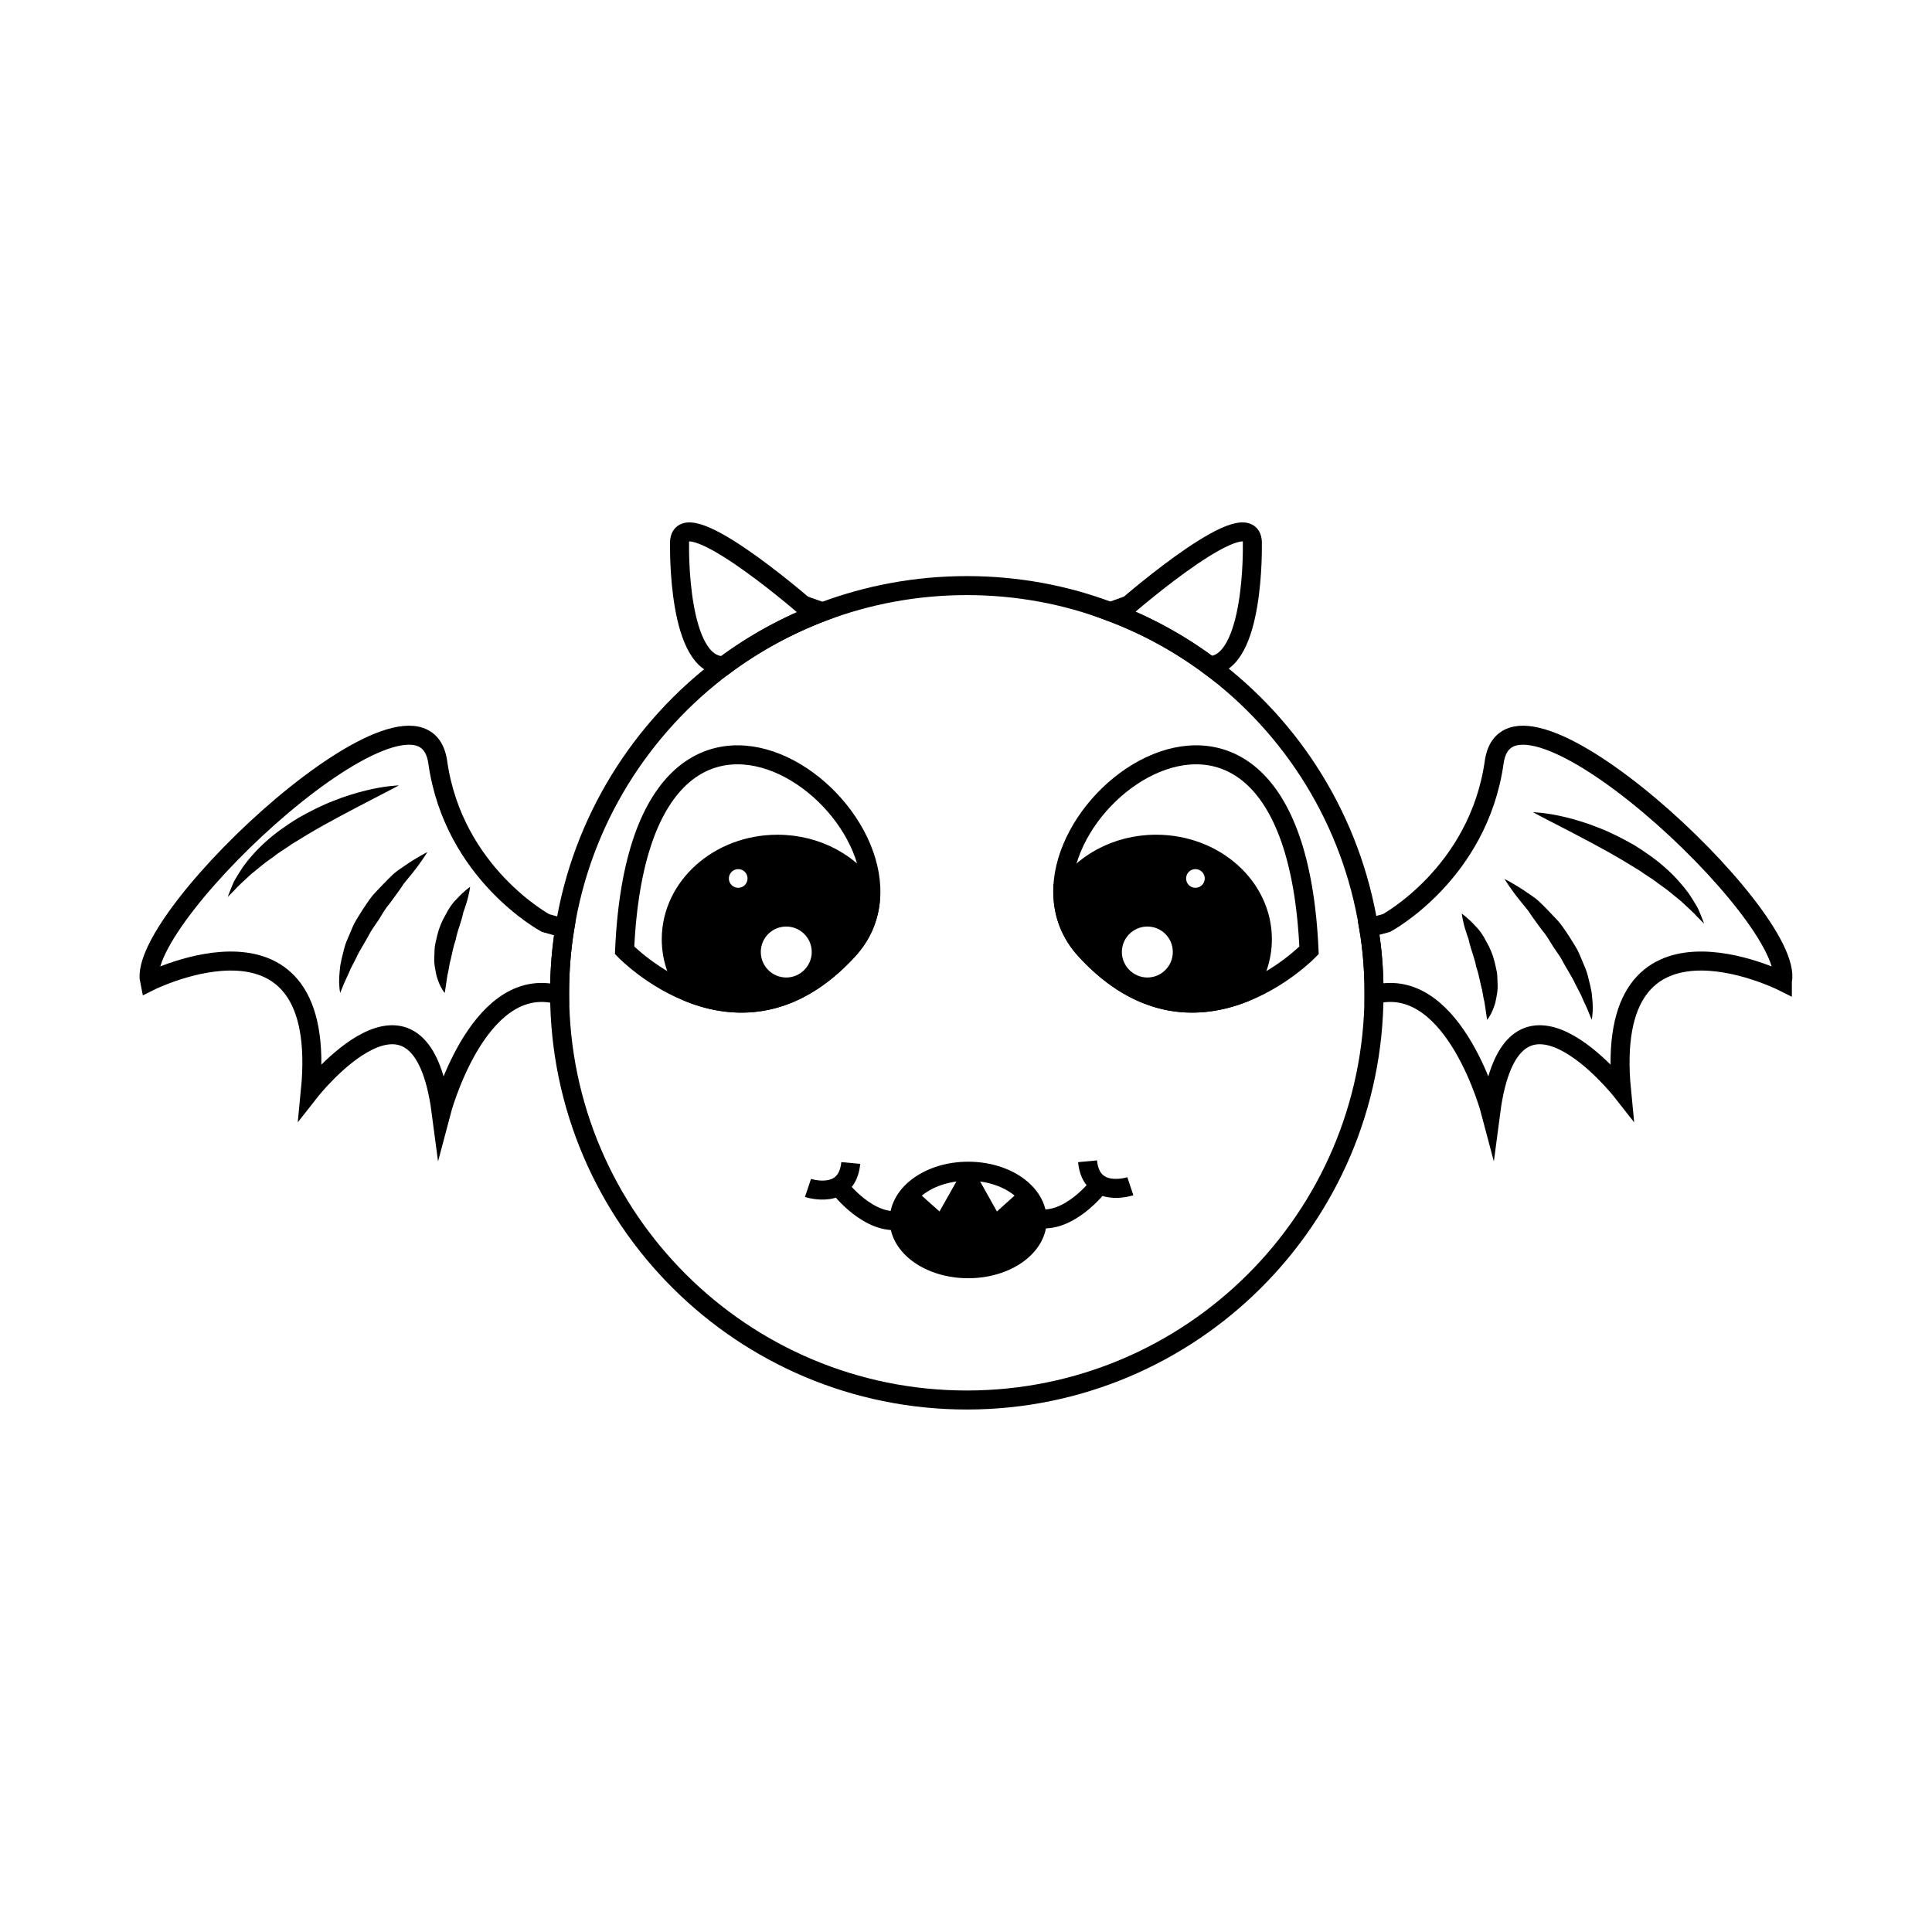 <?xml version="1.0" encoding="UTF-8"?>
<!-- The Best Svg Icon site in the world: iconSvg.co, Visit us! https://iconsvg.co -->
<svg width="800px" height="800px" version="1.1" viewBox="144 144 512 512" xmlns="http://www.w3.org/2000/svg">
 <defs>
  <clipPath id="b">
   <path d="m148.09 267h216.91v243h-216.91z"/>
  </clipPath>
  <clipPath id="a">
   <path d="m435 267h216.9v244h-216.9z"/>
  </clipPath>
 </defs>
 <path d="m249.7 352.14s-3.125 1.691-7.719 4.031c-4.578 2.394-10.625 5.492-16.395 8.926-1.43 0.871-2.863 1.75-4.273 2.609-1.316 0.984-2.75 1.77-4.004 2.707-1.215 0.977-2.527 1.777-3.633 2.691-1.117 0.918-2.18 1.777-3.152 2.574-1.828 1.723-3.477 3.133-4.453 4.289-1.09 1.094-1.715 1.719-1.715 1.719s0.281-0.828 0.875-2.266c0.328-0.699 0.609-1.648 1.195-2.555 0.555-0.934 1.195-1.988 1.945-3.113 1.578-2.176 3.656-4.57 6.172-6.801 2.5-2.258 5.441-4.301 8.469-6.172 3.102-1.738 6.254-3.379 9.359-4.543 3.066-1.25 6.039-2.117 8.605-2.754 5.148-1.273 8.723-1.344 8.723-1.344z"/>
 <path d="m234.16 407.14s-0.188-0.707-0.242-1.98c-0.133-1.305 0.012-3.109 0.262-5.305 0.188-1.074 0.453-2.231 0.777-3.449 0.277-1.234 0.641-2.519 1.234-3.754 0.543-1.254 1.047-2.59 1.676-3.891 0.676-1.27 1.5-2.473 2.254-3.727 0.836-1.195 1.598-2.453 2.5-3.566 0.922-1.098 1.945-2.086 2.867-3.078 0.922-0.996 1.879-1.898 2.769-2.762 0.918-0.832 1.941-1.457 2.828-2.086 3.578-2.484 6.172-3.723 6.172-3.723s-1.535 2.57-4.156 5.793c-0.648 0.801-1.359 1.672-2.106 2.59-0.66 0.988-1.344 2.031-2.117 3.043-0.77 1.02-1.5 2.109-2.363 3.133-0.797 1.062-1.43 2.262-2.168 3.391-0.742 1.125-1.562 2.207-2.227 3.352-0.594 1.18-1.293 2.289-1.914 3.391-0.66 1.09-1.27 2.156-1.742 3.219-0.539 1.047-1.047 2.039-1.523 2.953-0.777 1.891-1.621 3.461-2.031 4.609-0.508 1.145-0.75 1.848-0.75 1.848z"/>
 <path d="m261.87 407.14s-0.352-0.359-0.785-1.129c-0.492-0.77-0.941-1.918-1.391-3.371-0.277-1.438-0.742-3.215-0.598-5.066 0.051-0.926 0.035-1.91 0.156-2.887 0.168-0.961 0.422-1.918 0.641-2.891 0.469-1.945 1.25-3.762 2.191-5.367 0.828-1.652 1.789-3.066 2.871-4.109 1.988-2.191 3.633-3.305 3.633-3.305s-0.25 2.09-1.102 4.707c-0.195 0.664-0.453 1.355-0.707 2.086-0.18 0.762-0.348 1.566-0.613 2.348-0.473 1.598-1.113 3.219-1.41 4.934-0.586 1.652-0.891 3.34-1.258 4.934-0.48 1.594-0.551 3.109-0.934 4.453-0.41 2.641-0.695 4.664-0.695 4.664z"/>
 <g clip-path="url(#b)">
  <path transform="matrix(5.038 0 0 5.038 148.09 148.09)" d="m28.895 48.022c-0.18 1.1-0.27 2.23-0.27 3.39v0.101c-0.09-0.011-0.18-0.03-0.28-0.051-4.09-0.839-5.95 6.23-5.95 6.23-1.11-8.46-6.88-1.12-6.88-1.12 1.03-10.51-8.46-5.76-8.46-5.76-0.74-3.44 14.32-17.39 15.16-11.53 0.83 5.86 5.67 8.46 5.67 8.46z" fill="none" stroke="#000000" stroke-miterlimit="10"/>
 </g>
 <path transform="matrix(5.038 0 0 5.038 148.09 148.09)" d="m32.043 49.177s6 6.249 11.75 0c5.749-6.25-10.876-19.625-11.75 0z" fill="none" stroke="#000000" stroke-miterlimit="10"/>
 <path transform="matrix(5.038 0 0 5.038 148.09 148.09)" d="m40.088 43.597c-3.09 0-5.59 2.24-5.59 5 0 1.04 0.36 2.01 0.97 2.811 2.24 0.89 5.32 1.038 8.32-2.23 0.82-0.891 1.18-1.91 1.2-2.97-0.95-1.56-2.791-2.611-4.9-2.611zm-2.069 2.791c-0.54 0-0.99-0.44-0.99-0.99 0-0.55 0.45-0.99 0.99-0.99 0.55 0 0.99 0.44 0.99 0.99-7.75e-4 0.55-0.441 0.99-0.99 0.99zm2.529 4.719c-1.02 0-1.84-0.83-1.84-1.84 0-1.02 0.82-1.84 1.84-1.84 1.01 0 1.84 0.82 1.84 1.84 7.76e-4 1.01-0.829 1.84-1.84 1.84z" stroke="#000000" stroke-miterlimit="10"/>
 <path transform="matrix(5.038 0 0 5.038 148.09 148.09)" d="m68.047 49.177s-6 6.249-11.75 0c-5.751-6.25 10.875-19.625 11.75 0z" fill="none" stroke="#000000" stroke-miterlimit="10"/>
 <path transform="matrix(5.038 0 0 5.038 148.09 148.09)" d="m55.102 46.207c0.02 1.06 0.379 2.08 1.199 2.97 3 3.269 6.08 3.12 8.32 2.23 0.609-0.801 0.971-1.771 0.971-2.811 0-2.76-2.5-5-5.59-5-2.111 0-3.95 1.051-4.899 2.611zm5.98-0.81c0-0.55 0.439-0.99 0.988-0.99 0.541 0 0.99 0.44 0.99 0.99 0 0.55-0.449 0.99-0.99 0.99-0.549 0-0.988-0.44-0.988-0.99zm-3.381 3.87c0-1.02 0.83-1.84 1.84-1.84 1.02 0 1.84 0.82 1.84 1.84 0 1.01-0.82 1.84-1.84 1.84-1.01-7.75e-4 -1.84-0.83-1.84-1.84z" stroke="#000000" stroke-miterlimit="10"/>
 <path transform="matrix(5.038 0 0 5.038 148.09 148.09)" d="m43.377 61.676s1.538 2 3.207 1.688" fill="none" stroke="#000000" stroke-miterlimit="10"/>
 <path transform="matrix(5.038 0 0 5.038 148.09 148.09)" d="m41.69 61.676s2.062 0.688 2.25-1.312" fill="none" stroke="#000000" stroke-miterlimit="10"/>
 <path transform="matrix(5.038 0 0 5.038 148.09 148.09)" d="m56.959 61.586s-1.539 2-3.207 1.688" fill="none" stroke="#000000" stroke-miterlimit="10"/>
 <path transform="matrix(5.038 0 0 5.038 148.09 148.09)" d="m58.646 61.586s-2.062 0.688-2.25-1.312" fill="none" stroke="#000000" stroke-miterlimit="10"/>
 <path transform="matrix(5.038 0 0 5.038 148.09 148.09)" d="m71.465 51.412v0.08c-0.04 11.79-9.62 21.34-21.42 21.34-11.8 0-21.37-9.54-21.42-21.319v-0.101c0-1.16 0.09-2.29 0.27-3.39 0.9-5.65 4-10.55 8.39-13.82 1.57-1.17 3.31-2.12 5.17-2.83 2.36-0.89 4.92-1.38 7.59-1.38 2.65 0 5.2 0.48 7.54 1.37 1.88 0.7 3.63 1.66 5.22 2.84 4.391 3.26 7.48 8.16 8.38 13.79 0.189 1.11 0.279 2.25 0.279 3.419z" fill="none" stroke="#000000" stroke-miterlimit="10"/>
 <path transform="matrix(5.038 0 0 5.038 148.09 148.09)" d="m42.455 31.373c-1.86 0.71-3.6 1.66-5.17 2.83-2.48 0.09-2.35-6.37-2.35-6.37-0.15-2.58 6.5 3.18 6.5 3.18z" fill="none" stroke="#000000" stroke-miterlimit="10"/>
 <g clip-path="url(#a)">
  <path transform="matrix(5.038 0 0 5.038 148.09 148.09)" d="m92.945 50.812s-9.49-4.75-8.46 5.76c0 0-5.771-7.34-6.881 1.12 0 0-1.859-7.07-5.949-6.23-0.061 0.011-0.13 0.021-0.19 0.03v-0.08c0-1.169-0.09-2.31-0.28-3.419l0.931-0.25s4.84-2.6 5.67-8.46c0.839-5.862 15.898 8.088 15.159 11.528z" fill="none" stroke="#000000" stroke-miterlimit="10"/>
 </g>
 <path transform="matrix(5.038 0 0 5.038 148.09 148.09)" d="m62.805 34.203c-1.59-1.18-3.34-2.14-5.22-2.84l0.979-0.35s6.65-5.76 6.5-3.18c0 0 0.131 6.3-2.259 6.369z" fill="none" stroke="#000000" stroke-miterlimit="10"/>
 <path transform="matrix(5.038 0 0 5.038 148.09 148.09)" d="m53.748 63.367c0 1.408-1.619 2.559-3.629 2.559-2 0-3.62-1.139-3.63-2.549v-0.01c0-1.422 1.63-2.57 3.63-2.57 2.01 7.75e-4 3.629 1.149 3.629 2.571z" fill="none" stroke="#000000" stroke-miterlimit="10"/>
 <path d="m418.87 467.37c0 7.055-8.16 12.848-18.289 12.848-10.078 0-18.238-5.691-18.289-12.848 0-3.125 1.562-5.945 4.082-8.211l6.602 5.894 5.996-10.629c0.504-0.051 1.059-0.051 1.613-0.051 0.555 0 1.109 0 1.664 0.051l5.945 10.629 6.602-5.945c2.562 2.266 4.074 5.09 4.074 8.262z"/>
 <path d="m550.27 359.25s3.578 0.07 8.715 1.336c2.562 0.637 5.535 1.508 8.605 2.754 3.102 1.164 6.258 2.805 9.359 4.543 3.027 1.867 5.969 3.914 8.469 6.172 2.519 2.231 4.594 4.625 6.172 6.801 0.75 1.125 1.391 2.18 1.949 3.113 0.586 0.906 0.867 1.859 1.195 2.555 0.594 1.445 0.875 2.266 0.875 2.266l-1.719-1.719c-0.973-1.152-2.621-2.559-4.453-4.289-0.973-0.797-2.031-1.664-3.152-2.574-1.102-0.918-2.418-1.715-3.633-2.691-1.25-0.938-2.691-1.723-4.004-2.707-1.406-0.855-2.836-1.734-4.273-2.609-5.773-3.438-11.82-6.539-16.398-8.926-4.586-2.324-7.707-4.023-7.707-4.023z"/>
 <path d="m565.81 414.25s-0.242-0.707-0.746-1.844c-0.406-1.148-1.254-2.719-2.031-4.609-0.469-0.91-0.977-1.906-1.523-2.949-0.48-1.062-1.082-2.125-1.742-3.219-0.625-1.102-1.324-2.207-1.914-3.391-0.672-1.137-1.492-2.223-2.231-3.344-0.734-1.129-1.367-2.328-2.168-3.391-0.863-1.02-1.586-2.109-2.363-3.133-0.77-1.012-1.457-2.055-2.121-3.043-0.746-0.922-1.449-1.789-2.106-2.59-2.621-3.231-4.152-5.793-4.152-5.793s2.594 1.238 6.172 3.723c0.887 0.629 1.91 1.25 2.828 2.086 0.898 0.863 1.848 1.762 2.777 2.762 0.926 0.996 1.945 1.98 2.863 3.078 0.902 1.113 1.664 2.367 2.5 3.566 0.75 1.254 1.578 2.457 2.254 3.727 0.629 1.301 1.137 2.637 1.676 3.891 0.594 1.234 0.957 2.519 1.234 3.754 0.324 1.219 0.59 2.371 0.777 3.449 0.25 2.203 0.395 4 0.262 5.305-0.066 1.258-0.246 1.965-0.246 1.965z"/>
 <path d="m538.1 414.25s-0.289-2.019-0.699-4.672c-0.379-1.344-0.453-2.852-0.938-4.449-0.363-1.598-0.676-3.285-1.254-4.938-0.301-1.715-0.941-3.34-1.41-4.934-0.266-0.785-0.434-1.586-0.613-2.348-0.25-0.73-0.508-1.422-0.707-2.086-0.852-2.613-1.102-4.707-1.102-4.707s1.641 1.113 3.633 3.305c1.082 1.043 2.051 2.453 2.875 4.109 0.941 1.598 1.719 3.414 2.191 5.359 0.211 0.973 0.473 1.93 0.641 2.891 0.117 0.977 0.105 1.961 0.152 2.887 0.145 1.855-0.312 3.629-0.594 5.062-0.453 1.449-0.902 2.606-1.391 3.375-0.438 0.785-0.785 1.145-0.785 1.145z"/>
</svg>